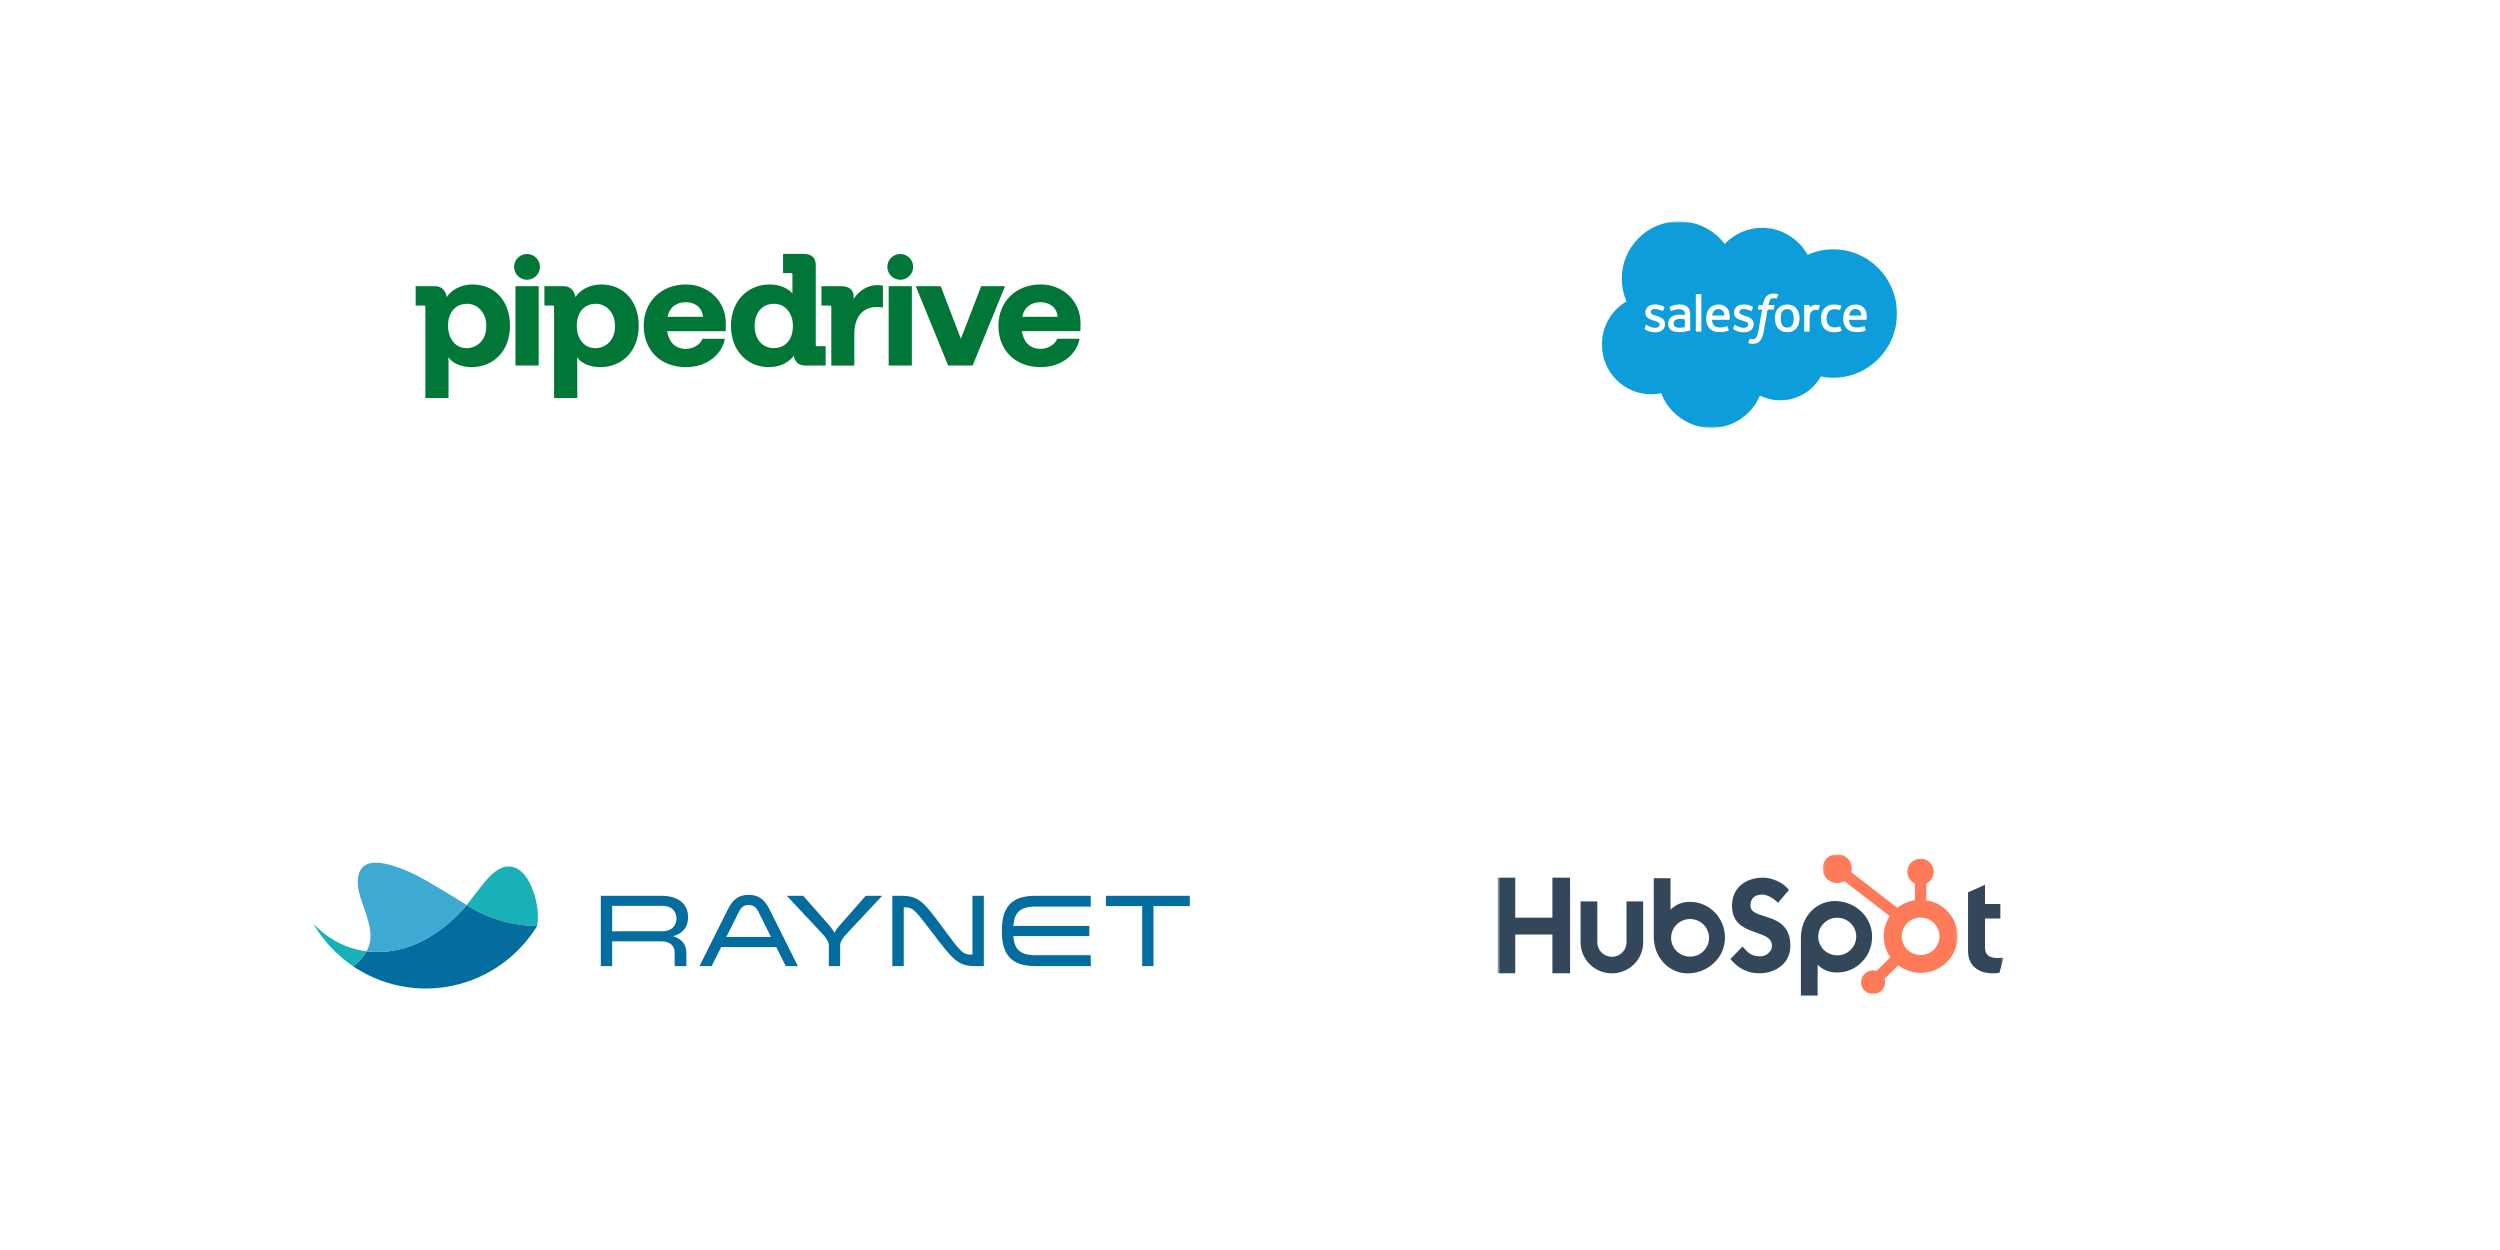 <svg width="1024" height="512" viewBox="0 0 1024 512" fill="none" xmlns="http://www.w3.org/2000/svg">
<rect x="0" y="0" width="1024" height="512" fill="#333333" stroke="none"/>
<g clip-path="url(#clip0_5326_2063)">
<rect width="1024" height="512" fill="white"/>
<rect x="-417.918" y="64.272" width="1859.84" height="137.581" rx="14.53" fill="white"/>
<path d="M215.868 114.591C216.562 114.592 217.25 114.457 217.892 114.192C218.534 113.928 219.118 113.539 219.61 113.049C220.101 112.559 220.492 111.976 220.758 111.335C221.025 110.694 221.162 110.007 221.163 109.312C221.16 107.91 220.6 106.567 219.608 105.578C218.615 104.588 217.27 104.033 215.868 104.035C214.466 104.034 213.122 104.589 212.129 105.578C211.136 106.568 210.577 107.911 210.574 109.312C210.575 110.006 210.712 110.694 210.979 111.335C211.245 111.976 211.635 112.558 212.127 113.049C212.619 113.539 213.202 113.927 213.844 114.192C214.486 114.457 215.174 114.592 215.868 114.591ZM220.637 117.229H211.138V149.731H220.637V117.229ZM368.742 114.591C369.436 114.592 370.124 114.457 370.766 114.192C371.408 113.927 371.991 113.539 372.483 113.049C372.974 112.558 373.364 111.976 373.631 111.335C373.897 110.694 374.035 110.006 374.035 109.312C374.034 108.618 373.897 107.931 373.63 107.29C373.364 106.649 372.974 106.067 372.482 105.576C371.991 105.086 371.407 104.698 370.765 104.433C370.124 104.169 369.436 104.034 368.742 104.035C368.048 104.034 367.36 104.169 366.718 104.433C366.076 104.698 365.493 105.086 365.001 105.576C364.509 106.066 364.119 106.649 363.852 107.29C363.586 107.931 363.448 108.618 363.447 109.312C363.448 110.006 363.585 110.694 363.852 111.335C364.118 111.976 364.509 112.559 365 113.049C365.492 113.539 366.076 113.927 366.718 114.192C367.36 114.457 368.047 114.592 368.742 114.591ZM373.498 117.229H364.001V149.731H373.498V117.229ZM442.586 132.407C442.586 123.13 435.169 116.507 426.261 116.507C416.247 116.507 408.953 123.449 408.953 133.439C408.953 143.428 415.788 150.37 426.261 150.37C435.177 150.37 441.094 144.854 442.2 138.757H433.03C431.989 141.42 428.933 142.912 426.072 142.912C422.237 142.846 419.377 140.577 418.524 135.643H442.529L442.594 132.398L442.586 132.407ZM418.705 129.75C419.746 124.949 423.327 123.784 426.253 123.784C429.178 123.784 432.759 125.277 433.21 129.75H418.705ZM401.907 117.229H411.667L398.391 149.731H388.376L375.1 117.229H385.311L393.572 138.765L401.899 117.229H401.907ZM349.673 122.425C351.885 118.982 355.401 116.778 359.433 116.778C360.145 116.778 361.055 116.844 361.645 117.04V125.932C360.848 125.801 360.042 125.735 359.235 125.735C353.122 125.735 349.934 130.209 349.934 136.635V149.739H340.502V125.8C340.502 125.284 340.305 125.153 339.723 125.153H336.47V117.237H344.665C347.983 117.237 349.673 118.794 349.673 121.711V122.425ZM334.789 141.814C334.273 141.814 334.142 141.683 334.142 141.167V108.73C334.142 105.486 332.455 103.994 329.004 103.994H320.744V111.844H323.801C324.382 111.844 324.578 112.042 324.578 112.557V120.212C323.341 118.589 319.891 116.515 315.277 116.515C306.107 116.515 299.404 123.457 299.404 133.447C299.404 143.436 305.844 150.378 315.014 150.378C320.154 150.378 323.801 147.78 325.16 145.642C325.292 147.066 326.267 149.731 329.782 149.731H338.174V141.814H334.789ZM316.965 142.593C312.409 142.593 309.098 139.092 309.098 133.447C309.098 127.801 312.482 124.432 317.03 124.432C322.169 124.432 324.776 128.973 324.776 133.382C324.776 140.257 320.612 142.593 316.973 142.593H316.965ZM297.301 132.415C297.301 123.138 289.883 116.515 280.975 116.515C270.953 116.515 263.667 123.457 263.667 133.447C263.667 143.436 270.502 150.379 280.975 150.379C289.892 150.379 295.809 144.862 296.915 138.765H287.745C286.704 141.428 283.647 142.92 280.787 142.92C276.951 142.855 274.084 140.585 273.239 135.651H297.242L297.309 132.407L297.301 132.415ZM273.428 129.75C274.469 124.949 278.05 123.784 280.975 123.784C283.901 123.784 287.482 125.277 287.933 129.75H273.428ZM246.265 116.515C240.929 116.515 237.152 119.302 235.726 121.704C235.464 120.342 234.554 117.229 230.916 117.229H222.983V125.145H226.235C226.818 125.145 226.949 125.277 226.949 125.793V163.031H236.448V148.633L236.382 146.297C237.75 148.566 241.388 150.386 245.814 150.386C255.115 150.386 261.622 143.511 261.622 133.454C261.622 123.333 255.435 116.524 246.265 116.524V116.515ZM243.855 142.593C238.717 142.593 236.242 137.987 236.242 133.578C236.242 126.834 240.339 124.432 243.986 124.432C248.412 124.432 251.919 128.128 251.919 133.513C251.919 139.871 247.626 142.601 243.855 142.601V142.593ZM208.891 133.447C208.891 143.503 202.384 150.379 193.083 150.379C188.657 150.379 185.018 148.558 183.651 146.289L183.716 148.625V163.023H174.226V125.793C174.226 125.276 174.095 125.145 173.513 125.145H170.251V117.229H178.193C181.831 117.229 182.749 120.343 183.002 121.704C184.437 119.302 188.206 116.515 193.542 116.515C202.712 116.515 208.899 123.326 208.899 133.447H208.891ZM199.206 133.513C199.206 128.128 195.688 124.432 191.264 124.432C187.624 124.432 183.519 126.834 183.519 133.578C183.519 137.987 185.994 142.593 191.133 142.593C194.911 142.593 199.197 139.863 199.197 133.505L199.206 133.513Z" fill="#017737"/>
<mask id="mask0_5326_2063" style="mask-type:luminance" maskUnits="userSpaceOnUse" x="655" y="90" width="123" height="86">
<path d="M655.764 90.675H777.395V175.287H655.764V90.675Z" fill="white"/>
</mask>
<g mask="url(#mask0_5326_2063)">
<path d="M706.429 99.902C710.329 95.843 715.751 93.319 721.752 93.319C729.738 93.319 736.691 97.773 740.408 104.37C743.722 102.887 747.313 102.121 750.944 102.123C765.341 102.123 777.003 113.891 777.003 128.42C777.003 142.949 765.329 154.715 750.944 154.715C749.185 154.715 747.466 154.544 745.814 154.2C742.549 160.017 736.322 163.956 729.183 163.956C726.194 163.956 723.365 163.27 720.853 162.04C717.549 169.827 709.828 175.287 700.851 175.287C691.873 175.287 683.519 169.364 680.451 161.062C679.116 161.34 677.728 161.498 676.299 161.498C665.155 161.498 656.125 152.375 656.125 141.111C656.117 137.543 657.044 134.034 658.814 130.935C660.584 127.837 663.134 125.255 666.212 123.449C664.935 120.507 664.278 117.334 664.282 114.128C664.282 101.172 674.792 90.675 687.762 90.675C691.374 90.671 694.938 91.501 698.176 93.102C701.414 94.703 704.239 97.03 706.429 99.902Z" fill="#0D9DDA"/>
<path d="M673.65 134.555C673.569 134.754 673.676 134.793 673.703 134.833C673.928 134.992 674.165 135.111 674.389 135.255C675.619 135.904 676.783 136.102 677.999 136.102C680.484 136.102 682.018 134.781 682.018 132.666V132.625C682.018 130.669 680.273 129.955 678.646 129.439L678.435 129.373C677.206 128.977 676.148 128.632 676.148 127.814V127.773C676.148 127.086 676.769 126.57 677.735 126.57C678.806 126.57 680.075 126.927 680.881 127.376C680.881 127.376 681.119 127.536 681.211 127.297C681.264 127.165 681.674 126.055 681.714 125.935C681.767 125.803 681.674 125.71 681.595 125.659C680.657 125.089 679.374 124.705 678.039 124.705H677.788C675.513 124.705 673.928 126.081 673.928 128.038V128.078C673.928 130.152 675.672 130.814 677.311 131.29L677.575 131.369C678.766 131.739 679.797 132.057 679.797 132.89V132.93C679.797 133.697 679.123 134.265 678.052 134.265C677.629 134.265 676.294 134.265 674.852 133.339C674.681 133.234 674.575 133.167 674.442 133.088C674.377 133.048 674.192 132.969 674.111 133.194L673.622 134.556L673.65 134.555ZM709.949 134.555C709.87 134.754 709.976 134.793 710.002 134.833C710.227 134.992 710.465 135.111 710.69 135.255C711.919 135.904 713.082 136.102 714.299 136.102C716.785 136.102 718.318 134.781 718.318 132.666V132.625C718.318 130.669 716.586 129.955 714.947 129.439L714.736 129.373C713.506 128.977 712.449 128.632 712.449 127.814V127.773C712.449 127.086 713.07 126.57 714.034 126.57C715.105 126.57 716.375 126.927 717.181 127.376C717.181 127.376 717.419 127.536 717.512 127.297C717.565 127.165 717.974 126.055 718.015 125.935C718.066 125.803 717.974 125.71 717.895 125.659C716.956 125.089 715.674 124.705 714.338 124.705H714.087C711.814 124.705 710.227 126.081 710.227 128.038V128.078C710.227 130.152 711.972 130.814 713.612 131.29L713.876 131.369C715.066 131.739 716.097 132.057 716.097 132.89V132.93C716.097 133.697 715.422 134.265 714.352 134.265C713.929 134.265 712.593 134.265 711.152 133.339C710.98 133.234 710.875 133.167 710.742 133.088C710.702 133.061 710.491 132.982 710.412 133.194L709.923 134.556L709.949 134.555ZM736.787 128.17C736.603 127.512 736.284 126.899 735.848 126.372C735.415 125.858 734.873 125.448 734.261 125.17C733.627 124.878 732.887 124.72 732.041 124.72C731.194 124.72 730.454 124.864 729.819 125.17C729.207 125.448 728.665 125.858 728.232 126.372C727.81 126.875 727.493 127.483 727.294 128.17C727.089 128.893 726.987 129.64 726.99 130.391C726.99 131.185 727.096 131.938 727.294 132.611C727.493 133.299 727.81 133.908 728.232 134.409C728.656 134.913 729.198 135.322 729.819 135.613C730.454 135.904 731.194 136.049 732.041 136.049C732.887 136.049 733.627 135.904 734.261 135.613C734.876 135.34 735.419 134.928 735.848 134.411C736.283 133.883 736.603 133.271 736.787 132.613C736.992 131.89 737.095 131.143 737.091 130.392C737.091 129.598 736.986 128.845 736.787 128.17ZM734.711 130.391C734.711 131.594 734.486 132.534 734.05 133.208C733.614 133.868 732.952 134.186 732.041 134.186C731.128 134.186 730.468 133.868 730.03 133.208C729.595 132.534 729.37 131.595 729.37 130.391C729.37 129.188 729.595 128.249 730.018 127.589C730.454 126.927 731.103 126.611 732.027 126.611C732.952 126.611 733.601 126.927 734.037 127.589C734.473 128.249 734.697 129.188 734.697 130.391" fill="white"/>
<path fill-rule="evenodd" clip-rule="evenodd" d="M753.797 133.867C753.73 133.668 753.532 133.747 753.532 133.747C753.222 133.876 752.898 133.969 752.566 134.025C752.19 134.081 751.811 134.108 751.43 134.106C750.425 134.106 749.632 133.801 749.063 133.22C748.495 132.625 748.164 131.673 748.177 130.39C748.177 129.213 748.468 128.341 748.97 127.667C749.473 126.992 750.24 126.661 751.271 126.661C752.131 126.661 752.778 126.754 753.466 126.979C753.466 126.979 753.625 127.045 753.704 126.833C753.889 126.332 754.021 125.975 754.219 125.419C754.272 125.261 754.14 125.194 754.087 125.181C753.641 125.022 753.18 124.908 752.712 124.837C752.2 124.764 751.682 124.729 751.165 124.731C750.293 124.731 749.526 124.877 748.852 125.181C748.217 125.457 747.648 125.868 747.186 126.383C746.736 126.887 746.405 127.495 746.181 128.182C745.948 128.903 745.832 129.657 745.837 130.415C745.837 132.136 746.3 133.524 747.212 134.542C748.124 135.559 749.5 136.075 751.297 136.075C752.355 136.075 753.44 135.863 754.232 135.545C754.232 135.545 754.378 135.48 754.311 135.295L753.81 133.893L753.797 133.867ZM764.383 127.785C764.21 127.179 763.903 126.619 763.484 126.146C763.035 125.656 762.599 125.326 762.149 125.129C761.515 124.855 760.831 124.715 760.14 124.719C759.267 124.719 758.474 124.863 757.826 125.168C757.203 125.452 756.652 125.872 756.213 126.397C755.791 126.913 755.473 127.521 755.262 128.222C755.056 128.949 754.954 129.701 754.957 130.456C754.957 131.249 755.063 132.016 755.274 132.69C755.487 133.378 755.83 133.972 756.293 134.475C756.755 134.979 757.35 135.374 758.051 135.638C758.752 135.916 759.612 136.048 760.59 136.048C762.613 136.048 763.683 135.585 764.119 135.348C764.2 135.307 764.265 135.229 764.186 135.017L763.723 133.735C763.657 133.55 763.458 133.615 763.458 133.615C762.956 133.801 762.242 134.132 760.576 134.132C759.492 134.132 758.685 133.814 758.184 133.311C757.668 132.797 757.417 132.043 757.364 130.985H764.371C764.371 130.985 764.556 130.985 764.569 130.813C764.569 130.734 764.807 129.372 764.358 127.799L764.383 127.785ZM757.417 129.254C757.51 128.592 757.694 128.037 757.985 127.6C758.409 126.939 759.07 126.582 759.994 126.582C760.921 126.582 761.515 126.939 761.952 127.6C762.242 128.036 762.361 128.605 762.414 129.254H757.417ZM708.268 127.785C708.095 127.179 707.788 126.619 707.369 126.146C706.92 125.656 706.484 125.326 706.034 125.129C705.4 124.855 704.716 124.715 704.025 124.719C703.152 124.719 702.359 124.863 701.711 125.168C701.088 125.452 700.537 125.872 700.098 126.397C699.663 126.937 699.339 127.557 699.146 128.222C698.941 128.949 698.839 129.701 698.842 130.456C698.842 131.249 698.948 132.016 699.159 132.69C699.37 133.378 699.715 133.972 700.177 134.475C700.64 134.979 701.235 135.374 701.935 135.638C702.637 135.916 703.495 136.048 704.475 136.048C706.497 136.048 707.568 135.585 708.004 135.348C708.083 135.307 708.15 135.229 708.057 135.017L707.594 133.735C707.529 133.55 707.33 133.615 707.33 133.615C706.827 133.801 706.113 134.132 704.447 134.132C703.363 134.132 702.557 133.814 702.055 133.311C701.539 132.797 701.288 132.043 701.235 130.985H708.242C708.242 130.985 708.428 130.985 708.44 130.813C708.44 130.734 708.678 129.372 708.229 127.799L708.268 127.785ZM701.301 129.254C701.393 128.592 701.578 128.037 701.87 127.6C702.306 126.939 702.953 126.582 703.879 126.582C704.804 126.582 705.399 126.939 705.849 127.6C706.14 128.036 706.259 128.605 706.312 129.254H701.301Z" fill="white"/>
<path d="M688.947 128.908C688.656 128.881 688.299 128.881 687.849 128.881C687.255 128.881 686.674 128.963 686.118 129.107C685.592 129.242 685.095 129.47 684.651 129.781C684.228 130.082 683.88 130.475 683.632 130.931C683.381 131.394 683.263 131.936 683.263 132.544C683.263 133.153 683.368 133.707 683.579 134.144C683.791 134.58 684.095 134.951 684.491 135.241C684.876 135.519 685.365 135.731 685.919 135.862C686.475 135.982 687.096 136.047 687.77 136.047C688.484 136.047 689.211 135.982 689.899 135.876C690.488 135.773 691.074 135.659 691.658 135.533C691.895 135.478 692.147 135.413 692.147 135.413C692.318 135.373 692.305 135.188 692.305 135.188V128.776C692.305 127.374 691.922 126.331 691.181 125.684C690.441 125.034 689.371 124.717 687.969 124.717C687.441 124.717 686.593 124.785 686.092 124.89C686.092 124.89 684.558 125.18 683.937 125.683C683.937 125.683 683.803 125.762 683.87 125.96L684.373 127.295C684.438 127.467 684.598 127.414 684.598 127.414C684.598 127.414 684.651 127.388 684.716 127.362C686.065 126.635 687.77 126.648 687.77 126.648C688.523 126.648 689.105 126.806 689.503 127.098C689.886 127.388 690.085 127.838 690.085 128.762V129.054C689.489 128.961 688.933 128.922 688.933 128.922L688.947 128.908ZM686.157 133.826C685.879 133.602 685.84 133.549 685.747 133.417C685.615 133.206 685.536 132.901 685.536 132.504C685.536 131.883 685.735 131.447 686.157 131.142C686.157 131.142 686.766 130.614 688.194 130.641C689.198 130.641 690.097 130.799 690.097 130.799V133.986C690.097 133.986 689.211 134.17 688.206 134.237C686.779 134.316 686.144 133.826 686.157 133.826Z" fill="white"/>
<path fill-rule="evenodd" clip-rule="evenodd" d="M745.451 125.3C745.504 125.141 745.397 125.062 745.344 125.048C744.959 124.946 744.565 124.88 744.167 124.85C743.282 124.796 742.793 124.943 742.357 125.141C741.92 125.339 741.444 125.657 741.167 126.012V125.154C741.167 125.036 741.088 124.943 740.969 124.943H739.171C739.051 124.943 738.972 125.036 738.972 125.154V135.612C738.972 135.73 739.065 135.823 739.183 135.823H741.021C741.049 135.823 741.076 135.818 741.102 135.808C741.128 135.797 741.152 135.782 741.172 135.762C741.192 135.743 741.207 135.719 741.218 135.693C741.228 135.667 741.234 135.64 741.233 135.612V130.389C741.233 129.689 741.312 128.989 741.47 128.551C741.616 128.116 741.827 127.772 742.079 127.52C742.317 127.279 742.613 127.101 742.939 127.005C743.243 126.915 743.56 126.87 743.877 126.873C744.248 126.873 744.644 126.966 744.644 126.966C744.776 126.979 744.855 126.899 744.895 126.781C745.013 126.463 745.358 125.497 745.423 125.312L745.451 125.3ZM728.177 120.461C727.952 120.391 727.722 120.338 727.489 120.302C727.175 120.246 726.856 120.219 726.537 120.223C725.268 120.223 724.277 120.58 723.575 121.294C722.875 121.994 722.4 123.065 722.175 124.468L722.095 124.943H720.509C720.509 124.943 720.31 124.943 720.271 125.141L720.006 126.595C719.993 126.741 720.046 126.82 720.231 126.82H721.777L720.205 135.586C720.112 136.174 719.97 136.753 719.782 137.317C719.622 137.753 719.478 138.07 719.293 138.309C719.107 138.534 718.948 138.705 718.658 138.799C718.392 138.882 718.116 138.921 717.838 138.916C717.666 138.916 717.441 138.89 717.27 138.851C717.098 138.824 717.018 138.784 716.886 138.731C716.886 138.731 716.702 138.666 716.635 138.851C716.582 138.997 716.16 140.133 716.12 140.278C716.067 140.411 716.146 140.529 716.225 140.556C716.432 140.633 716.644 140.695 716.86 140.742C717.242 140.834 717.574 140.834 717.891 140.834C718.539 140.834 719.121 140.742 719.61 140.57C720.099 140.397 720.521 140.08 720.905 139.671C721.315 139.221 721.566 138.745 721.818 138.098C722.055 137.463 722.268 136.67 722.439 135.744L724.013 126.808H726.326C726.326 126.808 726.524 126.808 726.564 126.609L726.828 125.154C726.842 125.008 726.789 124.929 726.603 124.929H724.369C724.369 124.929 724.488 124.097 724.74 123.342C724.845 123.025 725.056 122.774 725.229 122.589C725.394 122.425 725.592 122.299 725.811 122.219C726.055 122.148 726.309 122.113 726.564 122.114C726.775 122.114 726.986 122.141 727.146 122.166C727.357 122.206 727.449 122.232 727.502 122.258C727.727 122.325 727.767 122.258 727.806 122.153L728.348 120.685C728.402 120.527 728.269 120.461 728.216 120.448L728.177 120.461ZM696.876 135.612C696.876 135.73 696.797 135.823 696.679 135.823H694.814C694.696 135.823 694.615 135.73 694.615 135.612V120.659C694.615 120.54 694.696 120.448 694.814 120.448H696.679C696.797 120.448 696.876 120.54 696.876 120.659V135.612Z" fill="white"/>
</g>
<rect x="-417.918" y="310.146" width="1859.84" height="137.581" rx="14.53" fill="white"/>
<path fill-rule="evenodd" clip-rule="evenodd" d="M215.658 359.43C213.904 356.791 211.068 354.666 207.762 354.921C204.091 355.207 200.798 358.553 198.56 361.219C197.241 362.79 192.368 369.216 191.142 370.702C199.744 376.263 209.764 379.232 220.008 379.254C221.119 373.181 219.258 364.843 215.658 359.43Z" fill="#19B1B8"/>
<path fill-rule="evenodd" clip-rule="evenodd" d="M220.008 379.256C219.389 380.27 218.734 381.262 218.047 382.231C209.879 393.773 197.264 401.943 182.698 404.249L182.381 404.297C179.752 404.69 177.097 404.887 174.439 404.887C163.86 404.904 153.518 401.757 144.742 395.85C144.786 395.815 144.829 395.774 144.874 395.733C146.356 394.417 148.253 392.539 149.696 390.305C149.838 390.089 149.974 389.869 150.102 389.645C151.93 389.88 153.773 389.973 155.615 389.923C165.329 389.675 175.746 385.556 185.427 376.642L185.64 376.451C186.581 375.607 187.49 374.728 188.365 373.817C188.497 373.679 188.629 373.542 188.756 373.403C188.966 373.185 189.17 372.964 189.369 372.743C189.586 372.508 189.799 372.269 190.009 372.027C190.382 371.605 190.748 371.176 191.107 370.742L191.142 370.704C199.745 376.264 209.766 379.233 220.008 379.256Z" fill="#036DA0"/>
<path fill-rule="evenodd" clip-rule="evenodd" d="M150.103 389.645C149.974 389.868 149.838 390.088 149.696 390.304C148.252 392.538 146.356 394.418 144.874 395.732C144.829 395.773 144.786 395.814 144.742 395.851C137.962 391.292 132.316 385.242 128.236 378.164C134.047 384.516 141.681 388.567 150.103 389.645Z" fill="#19B1B8"/>
<path fill-rule="evenodd" clip-rule="evenodd" d="M191.143 370.703L191.109 370.742C190.899 370.997 190.685 371.25 190.469 371.5C190.319 371.675 190.166 371.85 190.011 372.026C189.599 372.49 189.181 372.948 188.758 373.402C188.63 373.541 188.498 373.678 188.366 373.816C188.293 373.891 188.221 373.966 188.148 374.038L187.739 374.454C187.058 375.139 186.359 375.802 185.641 376.449C185.57 376.513 185.498 376.579 185.426 376.64C175.745 385.554 165.33 389.676 155.615 389.923C153.773 389.972 151.93 389.879 150.103 389.645C150.252 389.392 150.394 389.136 150.528 388.875C153.302 383.488 150.873 376.861 148.553 370.315C147.124 366.278 145.581 361.469 147.234 357.218C148.049 355.132 149.847 353.885 152.013 353.507C154.514 353.069 157.153 353.589 159.573 354.222C162.612 355.017 165.55 356.198 168.415 357.474C173.951 359.939 189.222 369.464 191.143 370.703Z" fill="#3EA9D2"/>
<path fill-rule="evenodd" clip-rule="evenodd" d="M246.098 366.913H270.94C277.973 366.913 281.845 370.367 281.845 375.713C281.845 379.84 279.532 382.45 275.654 383.461C279.406 384.556 281.13 387.039 281.13 390.198V395.716H276.331V390.116C276.331 387.798 274.857 385.567 270.775 385.567H250.729V395.716H246.098V366.913ZM271.278 381.441C275.654 381.441 277.089 378.577 277.089 376.219C277.089 373.86 275.701 371.042 271.278 371.042H250.729V381.441H271.278ZM326.815 395.716H321.845L317.93 387.884H295.402L291.487 395.716H286.516L298.095 372.555C299.95 368.809 302.182 366.534 306.645 366.534C311.15 366.534 313.341 368.809 315.235 372.555L326.815 395.716ZM310.687 373.524C309.803 371.757 308.708 370.662 306.645 370.662C304.623 370.662 303.531 371.757 302.643 373.524L297.508 383.756H315.782L310.687 373.524ZM329.011 366.914L338.57 377.778C339.621 379 340.97 380.389 341.812 382.073C342.613 380.389 343.96 379 345.055 377.778L354.613 366.914H361.351L347.666 381.525C346.529 382.746 344.127 385.144 344.127 387.167V395.715H339.496V387.167C339.496 385.189 337.096 382.703 335.958 381.525L322.274 366.913L329.011 366.914ZM370.175 395.716H365.501V366.914H369.038C376.366 366.914 378.385 369.399 386.134 379.924C393.46 389.905 394.302 391.043 398.092 391.043H398.303V366.914H402.978V395.716H399.439C392.576 395.716 390.514 393.399 382.429 382.746C374.638 372.556 374.049 371.63 370.383 371.63H370.175V395.716ZM424.073 371.335C417.672 371.335 415.401 374.03 415.062 379.252H446.179V383.42H415.062C415.401 388.599 417.672 391.254 424.073 391.254H446.769V395.716H424.073C414.054 395.716 410.347 390.875 410.347 381.314C410.347 371.755 414.054 366.914 424.073 366.914H446.769V371.335H424.073ZM467.844 395.716V371.125H452.98V366.914H487.341V371.123H472.474V395.716H467.844Z" fill="#036DA0"/>
<mask id="mask1_5326_2063" style="mask-type:luminance" maskUnits="userSpaceOnUse" x="613" y="349" width="208" height="60">
<path d="M613.228 349.852H820.793V408.022H613.228V349.852Z" fill="white"/>
</mask>
<g mask="url(#mask1_5326_2063)">
<mask id="mask2_5326_2063" style="mask-type:luminance" maskUnits="userSpaceOnUse" x="613" y="349" width="208" height="60">
<path d="M820.66 349.852H613.419V408.026H820.66V349.852Z" fill="white"/>
</mask>
<g mask="url(#mask2_5326_2063)">
<path d="M635.862 359.482V375.89H620.644V359.482H613.419V398.649H620.644V382.774H635.864V398.651H643.089V359.482H635.862ZM666.217 385.989C666.217 386.768 666.062 387.539 665.761 388.258C665.461 388.976 665.021 389.628 664.467 390.175C663.341 391.287 661.822 391.909 660.24 391.908C658.658 391.909 657.14 391.287 656.014 390.175C655.46 389.628 655.02 388.976 654.719 388.258C654.419 387.539 654.263 386.768 654.263 385.989V369.213H647.411V385.989C647.412 387.659 647.744 389.312 648.388 390.853C649.032 392.393 649.976 393.791 651.164 394.965C653.578 397.349 656.835 398.685 660.228 398.683C663.621 398.686 666.878 397.35 669.292 394.965C670.48 393.791 671.423 392.394 672.068 390.853C672.712 389.312 673.045 387.659 673.046 385.989V369.213H666.217V385.989ZM716.982 370.941C716.982 367.502 719.278 366.412 721.796 366.412C723.824 366.412 726.503 367.94 728.255 369.794L732.745 364.558C730.504 361.557 725.959 359.482 722.238 359.482C714.804 359.482 709.427 363.794 709.427 370.941C709.427 384.202 725.795 379.996 725.795 387.415C725.795 389.704 723.552 391.728 720.981 391.728C716.929 391.728 715.614 389.764 713.753 387.689L708.772 392.818C711.958 396.691 715.888 398.657 720.596 398.657C727.657 398.657 733.339 394.293 733.339 387.473C733.339 372.75 716.971 377.324 716.971 370.941M818.253 392.394C814.204 392.394 813.054 390.659 813.054 388.001V376.241H819.347V370.282H813.054V362.419L806.104 365.507V389.463C806.104 395.59 810.373 398.679 816.229 398.679C817.147 398.696 818.064 398.622 818.969 398.461L820.664 392.281C819.862 392.343 819.058 392.378 818.253 392.386M692.295 369.409C688.9 369.409 686.533 370.384 684.242 372.61V359.717H677.378V383.611C677.378 392.556 683.909 398.685 691.247 398.685C699.389 398.685 706.55 392.449 706.55 384.049C706.55 375.755 699.959 369.411 692.295 369.411M692.253 391.847C690.714 391.847 689.21 391.394 687.926 390.546C686.649 389.702 685.65 388.498 685.058 387.086C684.468 385.678 684.313 384.125 684.615 382.629C684.917 381.13 685.659 379.756 686.745 378.681C687.838 377.6 689.226 376.866 690.734 376.57C692.244 376.272 693.809 376.425 695.233 377.008C696.653 377.59 697.869 378.578 698.729 379.848C699.729 381.33 700.179 383.114 700.002 384.892C699.825 386.671 699.032 388.331 697.76 389.587C696.293 391.035 694.314 391.847 692.253 391.845V391.847ZM766.816 383.693C766.816 375.281 759.67 369.059 751.513 369.059C744.175 369.059 737.643 375.186 737.643 384.131V408.042H744.507V395.131C746.795 397.354 749.166 398.332 752.558 398.332C760.222 398.332 766.813 391.991 766.813 383.694M760.317 383.609C760.317 385.135 759.861 386.625 759.005 387.894C758.146 389.164 756.93 390.153 755.51 390.734C754.085 391.317 752.521 391.47 751.011 391.172C749.503 390.876 748.115 390.142 747.022 389.062C745.935 387.987 745.193 386.612 744.892 385.113C744.591 383.618 744.745 382.066 745.334 380.659C745.927 379.247 746.925 378.042 748.203 377.198C749.486 376.349 750.991 375.896 752.529 375.897C754.594 375.897 756.575 376.71 758.037 378.157C758.758 378.87 759.331 379.719 759.723 380.655C760.114 381.591 760.316 382.595 760.317 383.609Z" fill="#33475B"/>
</g>
<mask id="mask3_5326_2063" style="mask-type:luminance" maskUnits="userSpaceOnUse" x="746" y="349" width="56" height="59">
<path d="M801.792 349.852H746.52V407.205H801.792V349.852Z" fill="white"/>
</mask>
<g mask="url(#mask3_5326_2063)">
<path d="M788.988 368.728V361.899C789.899 361.477 790.67 360.81 791.213 359.969C791.754 359.132 792.045 358.157 792.05 357.16V357.002C792.05 356.31 791.912 355.625 791.645 354.987C791.378 354.349 790.987 353.77 790.495 353.284C789.495 352.296 788.146 351.743 786.74 351.744H786.581C785.175 351.743 783.826 352.296 782.826 353.284C782.333 353.77 781.943 354.349 781.676 354.987C781.409 355.626 781.272 356.31 781.271 357.002V357.16C781.275 358.156 781.566 359.13 782.108 359.969C782.652 360.81 783.423 361.479 784.332 361.899V368.728C781.717 369.123 779.252 370.198 777.182 371.845L758.272 357.258C758.406 356.778 758.477 356.282 758.485 355.783C758.486 354.61 758.137 353.463 757.482 352.489C756.823 351.512 755.89 350.751 754.8 350.303C753.707 349.854 752.507 349.735 751.348 349.962C750.189 350.188 749.121 350.75 748.278 351.577C747.441 352.401 746.87 353.456 746.636 354.608C746.404 355.757 746.52 356.95 746.972 358.032C747.425 359.117 748.191 360.044 749.171 360.694C750.157 361.347 751.313 361.695 752.495 361.696C753.529 361.692 754.544 361.419 755.44 360.904L774.064 375.251C772.392 377.748 771.518 380.695 771.558 383.7C771.598 386.701 772.552 389.62 774.294 392.077L768.63 397.685C768.172 397.541 767.694 397.464 767.214 397.458C766.242 397.458 765.293 397.744 764.485 398.279C763.679 398.812 763.05 399.572 762.677 400.463C762.305 401.352 762.207 402.332 762.397 403.276C762.587 404.221 763.056 405.087 763.743 405.763C764.429 406.444 765.305 406.907 766.257 407.095C767.21 407.283 768.197 407.187 769.096 406.819C769.992 406.453 770.759 405.83 771.301 405.029C771.841 404.231 772.13 403.29 772.131 402.326C772.124 401.85 772.047 401.378 771.901 400.925L777.505 395.375C779.336 396.769 781.46 397.729 783.716 398.181C785.976 398.635 788.31 398.571 790.541 397.993C792.768 397.417 794.835 396.342 796.585 394.849C798.328 393.362 799.707 391.495 800.614 389.391C801.519 387.293 801.927 385.014 801.806 382.733C801.685 380.451 801.038 378.228 799.917 376.238C798.791 374.24 797.223 372.526 795.332 371.228C793.434 369.925 791.265 369.07 788.988 368.728ZM786.666 391.184C785.135 391.183 783.638 390.732 782.361 389.887C781.09 389.046 780.097 387.846 779.509 386.44C778.923 385.039 778.77 383.494 779.07 382.005C779.371 380.514 780.11 379.146 781.192 378.077C782.28 377.002 783.66 376.272 785.16 375.978C786.664 375.681 788.221 375.833 789.639 376.413C791.052 376.992 792.262 377.975 793.117 379.24C794.114 380.713 794.564 382.489 794.388 384.259C794.212 386.03 793.421 387.682 792.154 388.931C790.694 390.373 788.724 391.181 786.672 391.18" fill="#FF7A59"/>
</g>
</g>
</g>
<defs>
<clipPath id="clip0_5326_2063">
<rect width="1024" height="512" fill="white"/>
</clipPath>
</defs>
</svg>
